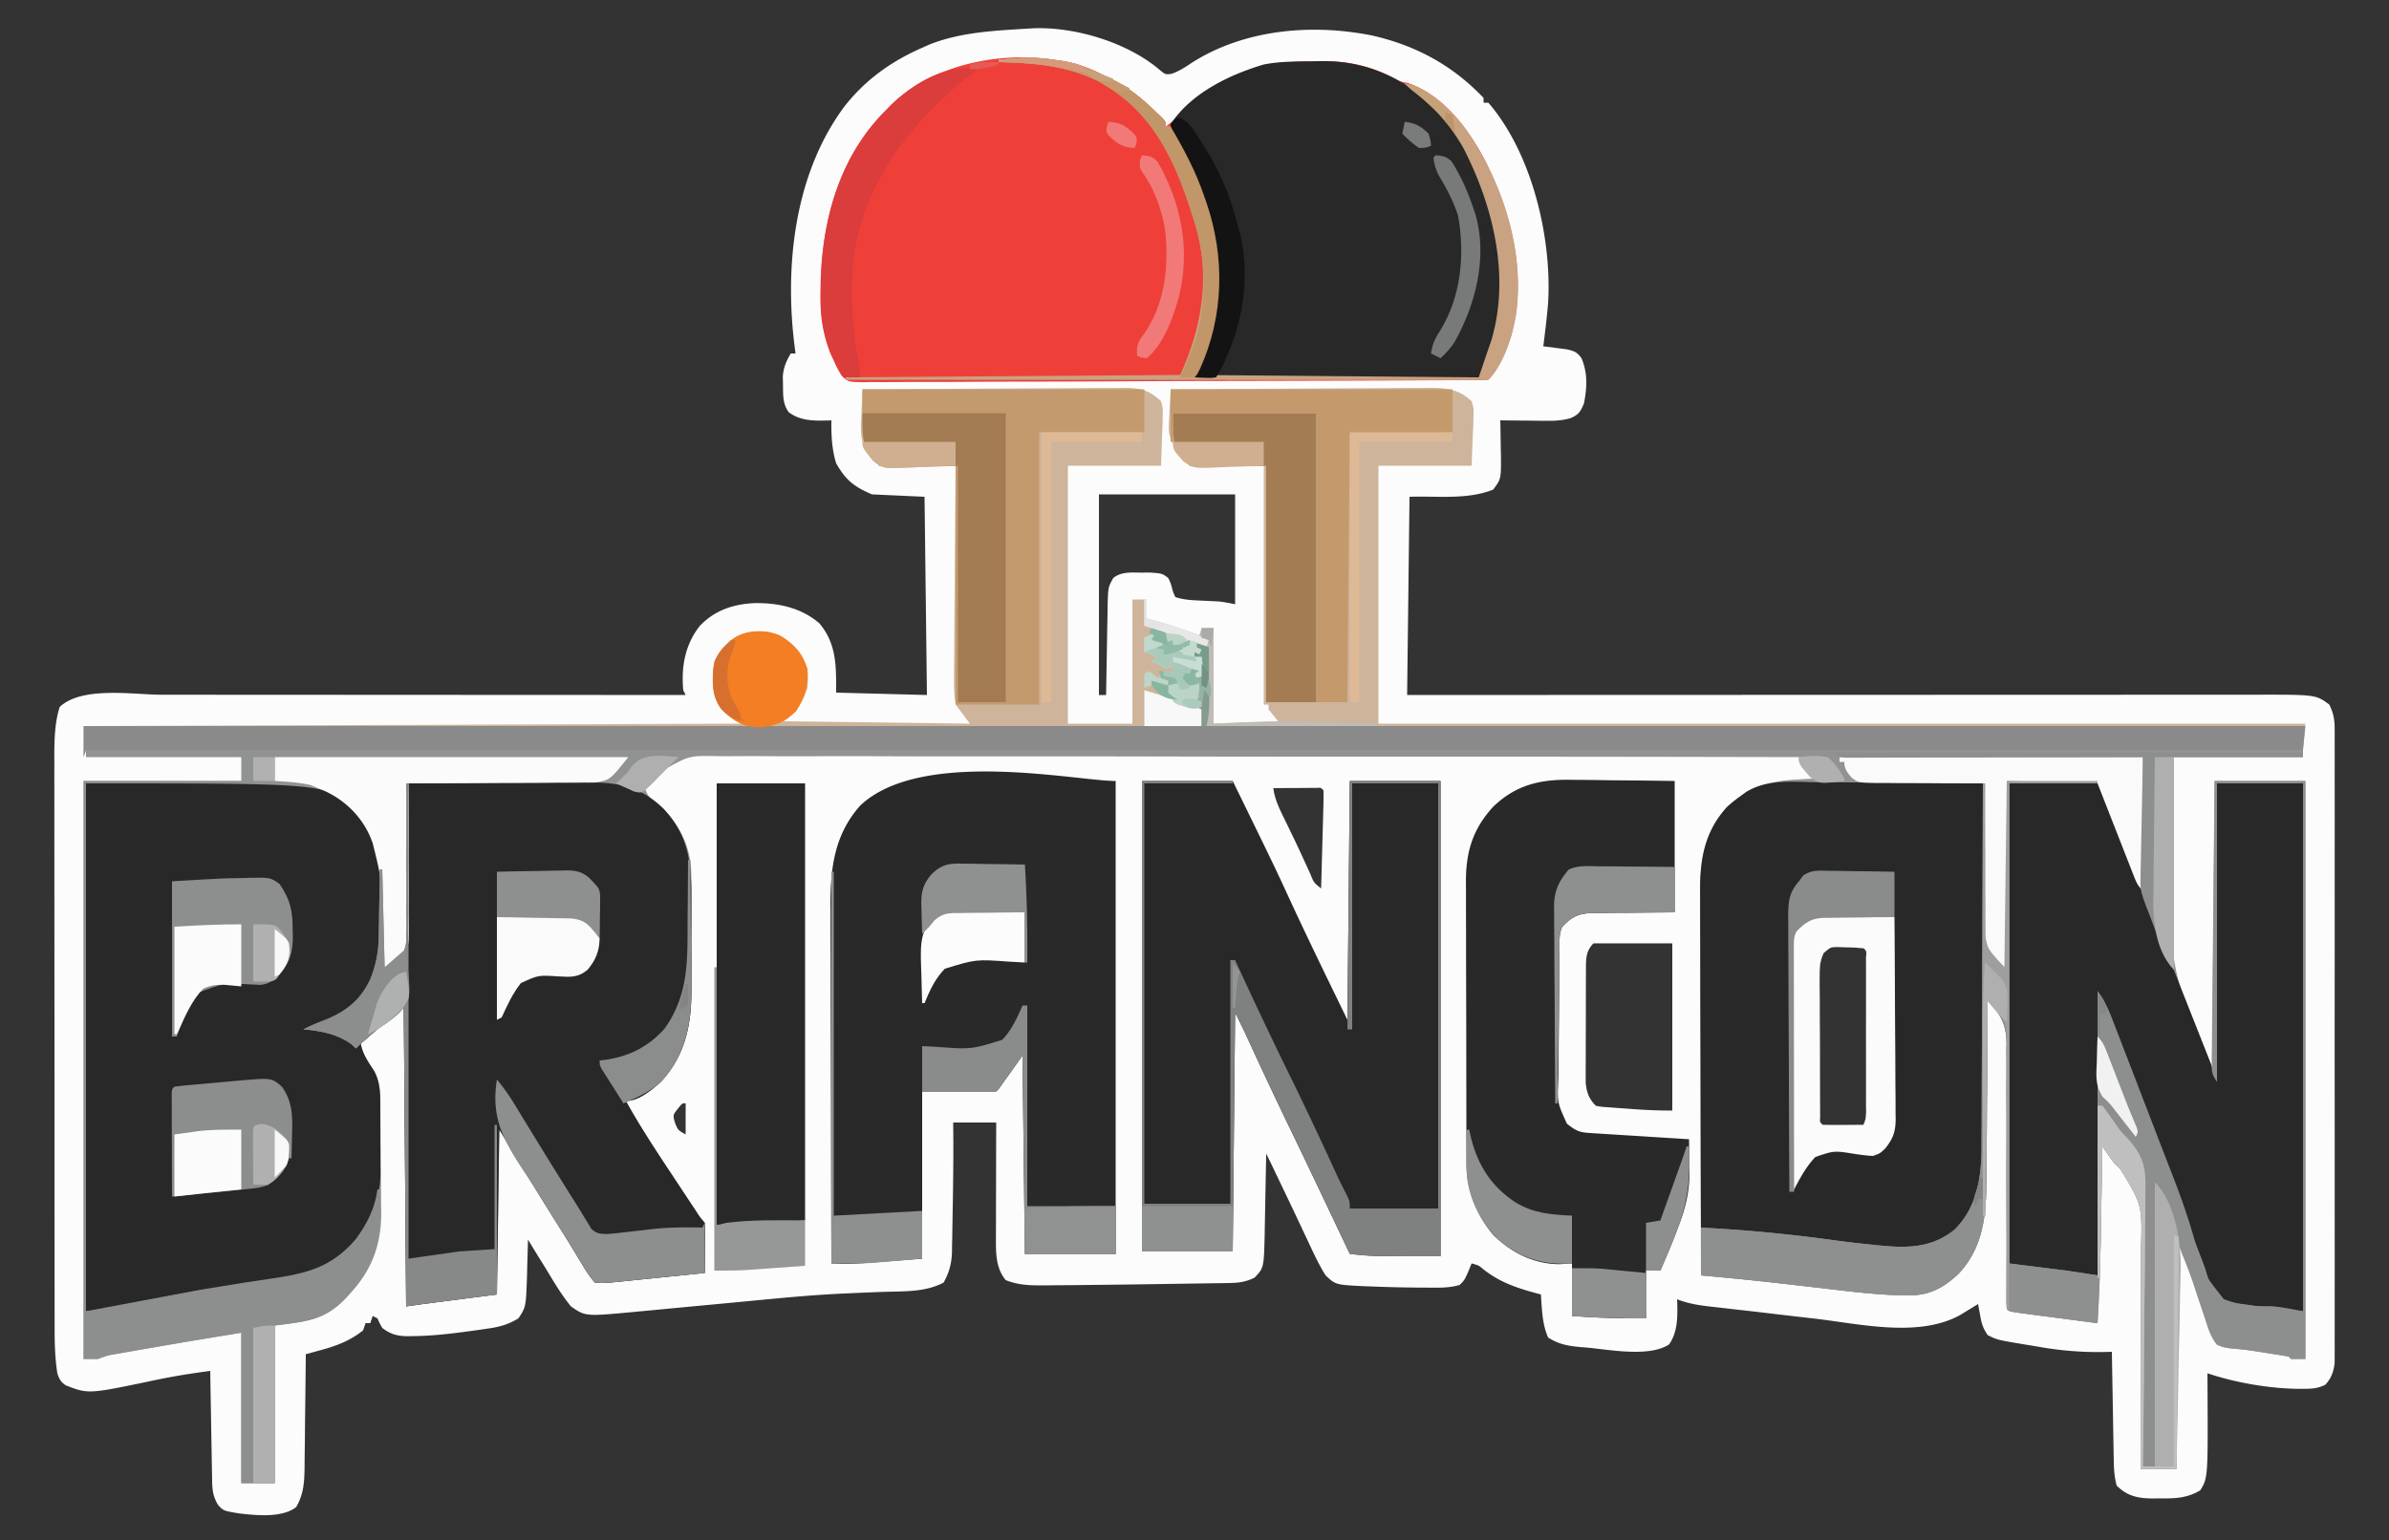 <svg xmlns="http://www.w3.org/2000/svg" width="1000" height="645"><rect width="100%" height="100%" fill="#333333" stroke="none"/><path fill="#FCFCFC" d="M432.52 11.84c17.808-.68 40.026 6.104 53.496 17.93 1.933 1.453 1.933 1.453 4.37 1.148 3.186-1.12 5.626-2.718 8.426-4.605 22.055-14.084 50.362-16.521 75.665-11.418C592.775 19.086 608.058 27.38 621 41v2h2c18.335 21.237 26.668 56.627 25 84-.512 6.018-1.232 12.01-2 18l2.738.332 3.574.48 3.551.458c3.18.74 4.268 1.137 6.137 3.73 2.633 6.188 2.328 12.46 1 19-1.468 3.423-2.25 4.689-5.722 6.129-3.348.89-6.096 1.1-9.551 1.066l-3.497-.02-3.605-.05-3.676-.027q-4.475-.036-8.949-.098l.048 2.016c.062 3.036.101 6.072.14 9.109l.076 3.172c.097 10.256.097 10.256-3.264 14.703-10.872 4.349-23.297 2.61-35 3l-1 83 33.59-.016a470069 470069 0 0 1 126.303-.04q26.643-.007 53.286-.021 27.343-.014 54.688-.017 16.868-.002 33.737-.014 11.573-.007 23.144-.006 6.674.002 13.347-.005 6.12-.007 12.237-.002 2.205.001 4.41-.004c25.59-.052 25.59-.052 31.258 4.125 1.66 3.38 2.25 6.119 2.252 9.865l.015 2.902-.013 3.165.01 3.38c.007 3.746.001 7.491-.005 11.237q.003 4.023.01 8.047c.01 6.533.007 13.067.002 19.6q-.007 7.965-.003 15.93v2.289l.003 4.605q.006 21.591-.012 43.182-.012 18.53.002 37.057a36638 36638 0 0 1 .007 47.616l-.001 2.28q-.003 7.955.006 15.91.008 9.695-.007 19.39-.008 4.946 0 9.893c.005 3.573-.002 7.147-.012 10.72l.013 3.165-.015 2.902-.001 2.5c-.385 3.63-1.413 6.459-3.9 9.146-3.294 1.708-6.347 1.749-9.976 1.719l-2.31-.004c-12.224-.307-25.458-2.627-37.065-6.496l.016 2.316c.246 41.372.246 41.372-3.016 46.684-5.57 3.327-10.686 3.46-17.062 3.375l-2.643.035c-6.175-.028-10.753-.868-15.295-5.41-.914-3.43-1.144-6.712-1.205-10.25l-.06-3.092-.051-3.303-.063-3.408q-.098-5.38-.183-10.76l-.131-7.302q-.161-8.942-.307-17.885l-2.93.083c-9.29.182-18.099-.52-27.247-2.11a548 548 0 0 0-6.145-1.02c-11.668-1.94-11.668-1.94-15.678-3.953-2.003-3.004-2.493-4.71-3.125-8.187l-.508-2.731L828 546l-2.012 1.242-2.676 1.633-2.636 1.617c-17.203 9.694-41.84 3.898-60.364 1.696q-3.447-.398-6.896-.792c-5.671-.65-11.34-1.32-17.008-1.995-3.49-.41-6.981-.806-10.473-1.2l-6.767-.775-3.141-.346c-4.914-.57-9.39-1.245-14.027-3.08l.07 1.688c.142 5.97.147 12.188-3.445 17.25-8.41 5.498-25.374 2.076-34.875 1.25l-2.668-.213C656.15 563.5 652.245 562.77 648 560c-2.48-5.67-2.58-11.877-3-18l-3.148-.848c-7.894-2.231-14.401-4.527-20.934-9.699-1.958-1.644-1.958-1.644-4.918-2.453l-1.375 3.375C613 536 613 536 611 538c-4.703 1.43-9.632 1.15-14.5 1.125l-2.772-.01a595 595 0 0 1-20.103-.49l-2.607-.093c-11.908-.566-11.908-.566-16.14-4.509-2.676-4.307-4.807-8.802-6.94-13.398l-2.903-6.16-1.503-3.208c-2.525-5.37-5.093-10.719-7.657-16.07l-2.758-5.769A401 401 0 0 0 530 483l-.06 3.62q-.117 6.702-.257 13.403-.057 2.89-.105 5.781c-.046 2.783-.104 5.566-.164 8.348l-.035 2.577c-.343 14.17-.343 14.17-4.317 18.271-3.71 1.799-6.65 2.144-10.726 2.205l-3.537.06-3.854.051-4.016.063q-4.239.066-8.479.124-5.292.073-10.584.158c-8.269.13-16.537.233-24.806.317q-3.115.034-6.231.072c-3.987.048-7.974.076-11.962.102l-3.626.046c-5.78.022-10.84-.026-16.241-2.198-4.02-4.824-4.127-10.67-4.114-16.73v-3.335l.016-3.552.005-3.674c.005-3.861.018-7.723.03-11.584q.009-3.934.014-7.867.017-9.63.049-19.258h-18c.03 4.27.03 4.27.063 8.625.01 10.25-.118 20.5-.326 30.747a868 868 0 0 0-.083 5.111 773 773 0 0 1-.142 7.294l-.02 2.198c-.146 5.093-1.09 8.608-3.492 13.025-7.684 4.112-16.716 3.624-25.25 3.909-4.632.157-9.261.365-13.89.571l-2.828.125c-13.14.6-26.214 1.873-39.304 3.133-9.201.883-18.405 1.743-27.609 2.603-3.62.34-7.238.687-10.856 1.033l-6.767.638-3.111.302c-20.333 1.894-20.333 1.894-26.385-2.314-3.333-4.096-6.085-8.43-8.785-12.96a328 328 0 0 0-3.625-5.919A735 735 0 0 1 221 519l-.044 2.06c-.075 3.127-.172 6.252-.268 9.378l-.069 3.24c-.457 13.597-.457 13.597-3.619 18.322-3.946 2.411-7.53 3.496-12.078 4.168l-3.494.52-3.678.5-3.774.521c-7.136.933-14.213 1.677-21.413 1.729l-2.144.03c-4.27-.074-7.02-.871-10.419-3.468-1.187-2.125-1.187-2.125-2-4l-2-1-1 3h-2l-1 3c-5.166 4.22-10.987 6.454-17.363 8.191l-3.779 1.042L128 567l-.018 2.117q-.087 9.907-.218 19.816c-.044 3.395-.084 6.79-.11 10.186-.032 3.91-.086 7.82-.142 11.729l-.02 3.668c-.108 6.223-.378 11.028-3.492 16.484-5.885 4.624-16.67 3.485-23.758 2.691-6.708-1.105-6.708-1.105-8.965-3.582-2.075-3.427-2.415-6.21-2.482-10.131l-.06-3.094-.051-3.333-.063-3.418q-.098-5.41-.183-10.82l-.131-7.33Q88.145 582.99 88 574c-7.925 1.047-15.744 2.298-23.564 3.955-27.388 5.76-27.388 5.76-36.838 2.12-2.21-1.486-2.731-2.54-3.598-5.075-.977-6.268-1.144-12.378-1.134-18.714l-.007-3.2q-.007-5.29-.004-10.58l-.01-7.6q-.011-9.24-.012-18.48 0-7.517-.006-15.033-.014-21.336-.012-42.673v-4.645q-.002-18.635-.023-37.27-.023-19.161-.02-38.322.001-10.746-.014-21.493-.014-10.11-.003-20.221.003-3.703-.007-7.406c-.008-3.38-.003-6.76.005-10.141l-.016-2.931c.034-6.733.171-13.85 2.263-20.291 9.338-8.798 30.848-5.133 42.669-5.114h7.187q8.71 0 17.417.01 10.143.011 20.285.01 18.084.004 36.168.019 17.556.014 35.112.02h2.19l10.878.005q45.047.016 90.094.05l-1-2c-.91-9.823.764-19.214 7-27 6.205-6.5 14.01-9.092 22.927-9.474 9.885-.123 19.391 1.89 27.073 8.474 7.247 8.704 7 17.88 7 29l38 1-1-83-22-1c-7.622-3.266-10.936-5.948-15-13-1.819-5.966-2.073-11.798-2-18l-1.723.07c-5.735.134-11.394.14-16.152-3.507-2.544-3.533-2.321-7.18-2.375-11.375l-.078-3.645c.355-3.833 1.406-6.24 3.328-9.543h2l-.437-3.375c-4.191-33.77.038-72.047 20.976-100.148C362.291 33.369 373.06 25.67 386 20l2.531-1.148c13.755-5.647 29.34-6.081 43.989-7.012M460 207v84h3l.06-3.96c.076-4.855.165-9.71.257-14.564q.058-3.15.105-6.3c.046-3.021.104-6.042.164-9.063l.035-2.838c.187-8.312.187-8.312 2.379-12.275 3.43-2.685 7.296-2.267 11.5-2.25l3.969-.016c5.05.38 5.05.38 7.531 2.266.941 1.91.941 1.91 1.563 4.063.564 2.13.564 2.13 1.437 3.937 3.774 1.258 7.436 1.32 11.375 1.5q2.262.104 4.523.219l2.021.092c2.384.217 4.734.72 7.081 1.189v-46zm73 123c.637 5.052 2.855 9.232 5.063 13.75l2.445 5.07 1.255 2.595a518 518 0 0 1 3.542 7.577l1.09 2.364q1.027 2.235 2.04 4.475c1.527 3.75 1.527 3.75 4.565 6.169q.25-8.73.482-17.462.08-2.973.166-5.945.122-4.263.23-8.527l.083-2.702c.052-2.12.05-4.243.039-6.364-.995-1.216-.995-1.216-2.95-1.114l-2.523.016-2.724.01-2.865.026-2.877.013q-3.53.018-7.061.049m134 65c-3.351 3.351-3.127 6.844-3.145 11.424l-.02 3.287-.003 3.535-.01 3.646q-.007 3.818-.007 7.634c-.002 3.893-.02 7.786-.04 11.68q-.005 3.707-.005 7.415l-.022 3.53.01 3.296-.005 2.89c.374 4.035 1.375 6.79 4.247 9.663 2.5.465 2.5.465 5.418.633l3.303.254 3.466.238 3.409.262c5.507.408 10.868.613 16.404.613v-70zm96.301 4.108c-1.554 3.455-1.669 5.902-1.657 9.686l-.007 2.007c-.003 2.176.016 4.351.035 6.527l.006 4.545q.007 4.752.04 9.502c.03 4.068.04 8.136.044 12.204q.008 4.686.026 9.372l.015 4.503q.01 3.135.036 6.27l.02 3.608c-.161 2.588-.161 2.588 1.141 3.668 2.863.073 5.7.092 8.563.063l2.443-.014q2.997-.02 5.994-.049c1.458-2.915 1.127-5.473 1.13-8.729l.005-2.094q.004-3.435-.002-6.868 0-2.38.003-4.76.001-4.99-.006-9.98-.006-6.41.004-12.819.005-4.914 0-9.828 0-2.364.002-4.728.003-3.298-.007-6.595l-.002-3.797c.193-2.707.193-2.707-1.127-3.802a116 116 0 0 0-7.375-.375l-2.078-.113c-4.225-.096-4.225-.096-7.246 2.596m-479.489 65.017c-2.198 2.774-2.198 2.774-1.25 6.063 1.273 3.055 1.273 3.055 4.438 4.812v-13c-1.389-.116-1.389-.116-3.187 2.125"/><path fill="#919292" d="M36 314h928v3h-54c-.26 15.424-.26 15.424-.377 30.848-.017 6.327-.048 12.652-.182 18.979a624 624 0 0 0-.116 15.367 200 200 0 0 1-.096 5.75C908.56 410.46 917.159 424.602 926 447l1-120h38v242h-6l-1-1a337 337 0 0 0-8.875-1.437l-2.616-.422c-3.689-.593-7.31-1.127-11.04-1.395-2.815-.243-4.92-.526-7.469-1.746-2.665-3.312-3.738-6.98-5-11q-.738-2.19-1.484-4.379a761 761 0 0 1-3.094-9.348c-1.381-4.216-2.95-8.332-4.66-12.425-.656-1.59-1.218-3.217-1.762-4.848l-1 94h-15l.03-4.278q.126-20.016.097-40.03c-.009-6.86 0-13.719.055-20.578.052-6.627.051-13.253.019-19.88q-.006-3.78.041-7.562c.412-18.244.412-18.244-8.725-33.242L885 487a94 94 0 0 1-3.125-4.312L880 480l-.031 1.96q-.165 10.247-.341 20.495-.065 3.807-.125 7.613c-.235 14.664-.578 29.294-1.503 43.932a7929 7929 0 0 1-23-3l-2.447-.322q-2.965-.396-5.928-.803l-3.273-.445C841 549 841 549 840 548a73 73 0 0 1-.111-4.615v-3.025l.017-3.346.008-7.192.009-3.876a3053 3053 0 0 0-.01-14.021l-.01-4.136c-.021-9.298-.035-18.597-.003-27.895q.034-9.402-.013-18.804-.025-4.973.008-9.945c.024-3.709.005-7.415-.024-11.124l.052-3.297c-.127-7.86-2.473-12.109-7.923-17.724l-.018 3.336q-.086 15.622-.218 31.246c-.044 5.353-.084 10.707-.11 16.06q-.041 7.762-.117 15.523-.025 2.949-.035 5.899c-.054 15.542-.419 30.224-11.647 42.229-6.585 6.16-12.483 9.261-21.585 9.074l-2.314-.025c-11.808-.273-23.55-1.849-35.269-3.217q-5.378-.615-10.758-1.222-3.314-.375-6.626-.762c-10.42-1.2-20.86-2.168-31.303-3.141q-.106-33.771-.155-67.542-.022-15.682-.071-31.363-.046-13.671-.056-27.342c-.004-4.824-.013-9.648-.035-14.472q-.03-6.817-.022-13.636-.001-2.494-.019-4.99c-.091-13.878 1.478-25.945 11.174-36.663 8.325-7.77 17.266-10.953 28.434-11.555l2.258-.13q2.745-.158 5.492-.307l-1.312-1.46-1.688-1.915-1.687-1.898C753 319 753 319 753 317c-44.544-.093-89.087-.172-133.63-.18h-2q-21.5-.003-43 0l-23.209.003c-22.664.002-45.327-.032-67.99-.085q-35.932-.083-71.865-.042c-14.348.016-28.695-.001-43.043-.06q-14.757-.054-29.515.002c-5.676.019-11.352.02-17.028-.027-5.202-.042-10.4-.033-15.601.015q-2.817.014-5.634-.032c-11.883-.228-11.883-.228-21.977 5.387-2.3 2.236-4.399 4.602-6.508 7.019l-2 1c1.123 3.37 1.913 3.932 4.625 6.063 8.57 7.324 13.731 16.072 14.658 27.39.112 4.02.135 8.027.115 12.047q.003 2.23.01 4.459.005 4.65-.017 9.299c-.017 3.947-.007 7.893.01 11.84.012 3.065.008 6.13 0 9.194q-.004 2.182.008 4.363c.054 14.304-2.611 27.406-12.721 38.22C272.932 456.355 267.32 461 262 461c6.673 12.074 14.405 23.496 22 35l1.645 2.493q2.11 3.193 4.23 6.382l1.243 1.872c1.772 2.76 1.772 2.76 3.882 5.253.087 1.562.107 3.127.098 4.691l-.01 2.862-.026 3.01-.013 3.021q-.018 3.708-.049 7.416-8.38.86-16.76 1.709-2.85.29-5.698.582-4.102.42-8.206.834l-2.558.265c-9.281.929-9.281.929-12.778.61-2.004-2.338-3.412-4.368-4.937-7l-1.398-2.283a615 615 0 0 1-3.033-5.013 494 494 0 0 0-5.187-8.368C225.813 500.646 217.417 486.827 209 473l-1 69-31 4-7 1-1-126-10 9a1939 1939 0 0 1-8 7c.823 4.452 3.21 7.709 5.625 11.465 2.392 4.41 2.508 8.73 2.568 13.68l.049 3.693c.044 5.58.086 11.161.108 16.742q.02 4.4.082 8.797c.05 3.566.074 7.13.081 10.697.01 1.992.044 3.984.08 5.976-.03 12.981-3.852 23.342-12.593 32.95l-1.687 1.93c-9.008 9.716-16.345 10.324-30.313 12.07v66h-14v-63c-24.583 4.038-24.583 4.038-49.125 8.313l-2.702.48c-4.208.71-4.208.71-8.173 2.207h-6V327h66v-10H36zm727.301 85.108c-1.554 3.455-1.669 5.902-1.657 9.686l-.007 2.007c-.003 2.176.016 4.351.035 6.527l.006 4.545q.007 4.752.04 9.502c.03 4.068.04 8.136.044 12.204q.008 4.686.026 9.372l.015 4.503q.01 3.135.036 6.27l.02 3.608c-.161 2.588-.161 2.588 1.141 3.668 2.863.073 5.7.092 8.563.063l2.443-.014q2.997-.02 5.994-.049c1.458-2.915 1.127-5.473 1.13-8.729l.005-2.094q.004-3.435-.002-6.868 0-2.38.003-4.76.001-4.99-.006-9.98-.006-6.41.004-12.819.005-4.914 0-9.828 0-2.364.002-4.728.003-3.298-.007-6.595l-.002-3.797c.193-2.707.193-2.707-1.127-3.802a116 116 0 0 0-7.375-.375l-2.078-.113c-4.225-.096-4.225-.096-7.246 2.596"/><path fill="#272827" d="M36 328c100.884 0 100.884 0 111.773 10.578 5.993 6.519 9.166 12.839 11.227 21.422l.521 1.878c.49 2.17.636 4.118.684 6.34l.06 2.486.051 2.655.063 2.74q.097 4.326.184 8.651l.13 5.871q.16 7.19.307 14.379c3.338-1.886 5.74-3.886 8-7 1.199-5.315 1.073-10.582 1-15.996q.012-2.34.033-4.678c.028-4.086.01-8.17-.02-12.256-.022-4.176.002-8.353.022-12.529.033-8.18.015-16.36-.035-24.541q17.342-.141 34.686-.207c5.369-.021 10.738-.05 16.107-.095q7.782-.063 15.562-.078 2.96-.01 5.92-.043c14.496-.153 24.555.521 35.463 11.001 10.278 11.005 11.731 22.32 11.66 36.922q.003 2.23.01 4.459.005 4.65-.017 9.299c-.017 3.947-.007 7.893.01 11.84.012 3.065.008 6.13 0 9.194q-.004 2.182.008 4.363c.054 14.304-2.611 27.406-12.721 38.22C272.932 456.355 267.32 461 262 461c6.673 12.074 14.405 23.496 22 35l1.645 2.493q2.11 3.193 4.23 6.382l1.243 1.872c1.772 2.76 1.772 2.76 3.882 5.253.087 1.562.107 3.127.098 4.691l-.01 2.862-.026 3.01-.013 3.021q-.018 3.708-.049 7.416-8.38.86-16.76 1.709-2.85.29-5.698.582-4.102.42-8.206.834l-2.558.265c-9.281.929-9.281.929-12.778.61-2.004-2.338-3.412-4.368-4.937-7l-1.398-2.283a615 615 0 0 1-3.033-5.013 494 494 0 0 0-5.187-8.368C225.813 500.646 217.417 486.827 209 473l-1 69-31 4-7 1-1-126-10 9a1939 1939 0 0 1-8 7c.823 4.452 3.21 7.709 5.625 11.465 2.896 5.34 2.535 11.006 2.543 16.93l.01 2.746q.007 2.87.007 5.741c.002 2.91.02 5.82.04 8.73q.005 2.797.005 5.595l.022 2.611c-.05 13.603-5.676 23.703-14.518 33.795-10.459 9.13-21.396 10.302-34.734 12.262-4.301.664-8.6 1.344-12.898 2.023l-3.295.515c-12.105 1.91-24.125 4.239-36.143 6.626q-2.586.513-5.172 1.02-2.318.455-4.634.926C43.728 548.794 40.285 549 36 549z"/><path fill="#EE4038" d="m441 25 2.898.36c7.004 1.104 12.809 3.426 19.102 6.64l2.785 1.344C472.85 36.92 478.363 41.473 484 47l2.285 2.148C488 51 488 51 488 53c2.609-2.013 5.043-4.043 7.375-6.375 14.686-14.686 31.546-20.797 52.18-20.92 1.978-.017 3.955-.061 5.931-.105 11.24-.074 20.89 2.168 30.768 7.548 1.939 1.029 1.939 1.029 5.058 1.602 15.04 5.098 25.693 19.588 32.686 33.19 11.112 22.865 17.425 48.31 10.354 73.341-2.121 5.836-4.907 13.274-9.352 17.719a64 64 0 0 1-4.31.145l-2.836.021-3.153.008-3.32.02q-5.554.028-11.109.046l-5.908.03a14191 14191 0 0 1-30.371.116 34620 34620 0 0 1-56.155.134c-13.004.025-26.008.082-39.012.151q-20.013.105-40.026.122c-7.495.008-14.99.028-22.484.083-6.383.047-12.765.067-19.148.052q-4.886-.014-9.771.04a607 607 0 0 1-10.59 0l-3.126.07c-6.767-.119-6.767-.119-9.4-2.767-1.31-2.047-2.332-4.036-3.281-6.271l-1.562-3.332c-3.203-8.587-4.2-16.097-4-25.23l.05-3.95C344.123 91.745 351.556 65.209 371 46l2.043-2.11C390.305 27.18 417.729 21.546 441 25"/><path fill="#CDB49A" d="M361 163q22.896-.177 45.793-.26c7.088-.025 14.176-.06 21.264-.117 6.84-.055 13.68-.084 20.521-.097q3.915-.015 7.829-.055c3.656-.036 7.31-.04 10.966-.039l3.268-.054c6.758.046 10.376.936 15.359 5.622.795 3.046.795 3.046.684 6.395l-.053 3.284-.193 4.133L486 195h-39v108h27v-52h6v8l2.02.516c6.817 1.792 13.395 3.975 19.98 6.484l1-3h5v40l27-1-4-5v-2h-2V195h-31c-9.203-11.503-9.203-11.503-8.5-21.625l.11-3.043c.093-2.448.223-4.888.39-7.332q22.87-.177 45.741-.26c7.08-.025 14.16-.06 21.24-.117 6.834-.055 13.668-.084 20.503-.097q3.908-.015 7.817-.055c3.653-.036 7.305-.04 10.959-.039l3.256-.054c6.526.045 11.63.954 16.484 5.622.908 3.046.908 3.046.781 6.395l-.06 3.284-.221 4.133L616 195h-39v108h388l-1 11H36l-1 3v-13l275-1-8-6c-3.977-4.894-3.709-10.261-3.477-16.32.688-5.31 2.478-8.215 6.477-11.68l1.535-1.363c4.387-3.137 9.19-3.337 14.457-3.153 5.604.961 9.733 3.88 13.414 8.145 3.414 4.864 4.195 9.542 3.594 15.371-2.037 6.01-4.684 10.456-10 14l78 1-6-8c-.547-3.607-.766-6.504-.681-10.088l-.003-2.96c.004-3.203.05-6.405.098-9.608q.017-3.345.026-6.692c.023-5.853.082-11.705.148-17.558.062-5.979.089-11.958.119-17.938.064-11.719.167-23.437.293-35.156l-2.826.143c-3.488.154-6.972.266-10.461.351q-2.258.068-4.513.185c-2.173.11-4.341.16-6.516.2l-3.952.143c-4.804-1.316-6.597-3.27-9.413-7.29-2.346-4.858-2.06-9.509-1.757-14.794l.096-3.202q.123-3.87.342-7.736"/><path fill="#272827" d="M759.883 327.512q3.039.014 6.078.021c5.303.02 10.606.068 15.91.124 5.423.051 10.846.074 16.27.099 10.62.053 21.24.139 31.859.244q.106 32.01.155 64.022.022 14.865.071 29.728.046 12.96.056 25.919c.004 4.572.013 9.144.035 13.716q.03 6.464.022 12.928.001 2.364.019 4.728c.093 13.459-1.522 25.576-11.092 35.814-8.045 7.208-15.818 8.554-26.266 8.145-4.678-.425-9.338-.97-14-1.538-3.874-.473-7.752-.926-11.629-1.38l-2.38-.28c-8.886-1.037-17.787-1.913-26.693-2.762a632 632 0 0 1-18.729-2.084l-2.218-.28q-2.676-.337-5.351-.676-.106-29.86-.155-59.72-.022-13.864-.071-27.73-.046-12.09-.056-24.178c-.004-4.265-.013-8.53-.035-12.795q-.03-6.03-.022-12.06-.001-2.205-.019-4.41c-.1-13.405 1.915-24.88 11.174-35.115 1.97-1.839 4.01-3.4 6.184-4.992l1.868-1.388c8.861-5.425 19.009-4.236 29.015-4.1m3.418 71.596c-1.554 3.455-1.669 5.902-1.657 9.686l-.007 2.007c-.003 2.176.016 4.351.035 6.527l.006 4.545q.007 4.752.04 9.502c.03 4.068.04 8.136.044 12.204q.008 4.686.026 9.372l.015 4.503q.01 3.135.036 6.27l.02 3.608c-.161 2.588-.161 2.588 1.141 3.668 2.863.073 5.7.092 8.563.063l2.443-.014q2.997-.02 5.994-.049c1.458-2.915 1.127-5.473 1.13-8.729l.005-2.094q.004-3.435-.002-6.868 0-2.38.003-4.76.001-4.99-.006-9.98-.006-6.41.004-12.819.005-4.914 0-9.828 0-2.364.002-4.728.003-3.298-.007-6.595l-.002-3.797c.193-2.707.193-2.707-1.127-3.802a116 116 0 0 0-7.375-.375l-2.078-.113c-4.225-.096-4.225-.096-7.246 2.596"/><path fill="#282928" d="M467 327v198h-38l-1-83-10 14-1 1h-31v70c-29.018 2.321-29.018 2.321-38 2a35408 35408 0 0 1-.155-63.423c-.016-9.818-.037-19.635-.071-29.452q-.046-12.843-.056-25.686a3407 3407 0 0 0-.035-13.587q-.03-6.41-.022-12.819-.001-2.337-.019-4.675c-.112-15.82 1.587-29.91 12.483-42.108C385.705 313.1 450.531 327 467 327"/><path fill="#272827" d="M841 328h38l2.98 7.543 4.207 10.644 1.127 2.85q7.078 17.91 14.174 35.81l1.392 3.51q3.36 8.477 6.722 16.952Q913.307 414.653 917 424l1.292 3.267q1.89 4.779 3.77 9.561l1.16 2.928 1.063 2.71.934 2.37C926 447 926 447 927 451l1-123h36v221c-8.055-.732-15.913-1.512-23.875-2.812l-3.336-.405c-7.734-1.328-7.734-1.328-10.424-5.038-1.362-3.2-2.366-6.414-3.365-9.745-.73-2.02-1.498-4.023-2.268-6.028a612 612 0 0 1-2.54-6.76c-6.527-17.605-13.214-35.145-20.005-52.65l-1.168-3.016C891.119 447.32 885.065 432.162 879 417l-1 117c-8.139-.626-16.079-1.308-24.125-2.5l-2.781-.395c-3.503-.508-6.728-.983-10.094-2.105zM478 327h38c17.545 35.893 17.545 35.893 24.563 51.125 7.604 16.39 15.543 32.623 23.437 48.875l1-100h38v199c-29.018 0-29.018 0-38-1l-1.538-3.243q-3.573-7.536-7.15-15.07L555 503.922a4915 4915 0 0 0-15.875-33.171c-5.078-10.498-10.018-21.055-14.902-31.644l-1.543-3.344-1.352-2.939c-1.394-2.964-2.863-5.893-4.328-8.823l-1 100h-38zM547.556 25.705c1.977-.017 3.954-.061 5.93-.105 19.616-.128 35.447 7.934 49.475 21.263 18.978 20.052 25.632 51.416 25.32 78.055-.375 12.176-4.58 21.799-9.281 33.082H500l6-15c7.053-28.916 2.052-56.097-12.321-81.925-3.428-6.212-3.428-6.212-3.679-9.075 8.582-13.021 24.557-20.705 39-25 6.184-1.212 12.271-1.258 18.556-1.295"/><path fill="#282928" d="m657.64 326.512 3.783.021c3.943.028 7.884.09 11.827.154q4.037.04 8.074.069c6.56.05 13.116.148 19.676.244v55c-20.125.188-20.125.188-26.446.208q-2.5.04-5 .085l-2.589-.012c-6.036.143-8.771 1.329-12.965 5.719-1.463 2.926-1.182 5.883-1.209 9.093l-.03 2.213c-.03 2.422-.05 4.845-.07 7.268l-.02 2.509q-.048 6.578-.076 13.154-.028 5.438-.103 10.874c-.06 4.38-.09 8.757-.1 13.137a399 399 0 0 1-.057 4.998c-.543 10.268-.543 10.268 3.579 19.269 3.57 2.875 5.108 3.596 9.536 3.874l2.79.182 3.018.183 3.085.197q4.89.31 9.782.611l6.621.42q8.127.516 16.254 1.018c.066 3.484.106 6.968.14 10.453l.058 2.958c.067 8.991-1.893 16.308-5.198 24.589l-1.117 2.957c-.917 2.37-1.88 4.708-2.883 7.043l-.914 2.16A669 669 0 0 1 695 532h-6v20c-10.419.092-20.613-.201-31-1v-22l-5.25.313c-10.73-.026-20.175-4.829-27.75-12.313-7.01-8.422-11.107-18.661-11.14-29.621l-.018-3.394-.003-3.695-.015-3.914q-.019-5.306-.024-10.612-.005-3.321-.012-6.641-.02-10.406-.027-20.811-.007-11.982-.05-23.963-.034-9.28-.034-18.561 0-5.534-.025-11.067c-.02-4.122-.015-8.243-.008-12.364l-.028-3.665c.06-12.352 2.991-21.665 11.353-30.856 9.48-9.172 19.791-11.605 32.672-11.324"/><path fill="#8A8A8A" d="M35 304h930l-1 10H36l-1 3z"/><path fill="#8D8E8E" d="M840 327h38v1h-37v201l24 3 13 2V415c2.861 3.815 4.487 7.323 6.16 11.707l.915 2.352q1.501 3.874 2.987 7.753l2.125 5.491q2.834 7.335 5.653 14.68 2.303 5.988 4.612 11.974 1.724 4.48 3.443 8.96a1811 1811 0 0 0 4.617 11.894c3.575 9.176 6.918 18.3 9.636 27.767 3.63 14.867 3.63 14.867 12.665 26.332 6.154 2.48 12.25 3.132 18.85 2.96 4.828.188 9.583 1.266 14.337 2.13V328h-36v125c-2.198-3.297-2.241-4.21-2.203-8.03l.018-3.149.05-3.453.028-3.636q.043-4.937.106-9.873c.04-3.44.07-6.88.1-10.318q.092-9.77.202-19.54c.083-7.414.155-14.828.225-22.243.145-15.253.306-30.505.474-45.758h38v242h-6l-1-1a337 337 0 0 0-8.875-1.437l-2.616-.422c-3.689-.593-7.31-1.127-11.04-1.395-2.815-.243-4.92-.526-7.469-1.746-2.665-3.312-3.738-6.98-5-11q-.738-2.19-1.484-4.379a761 761 0 0 1-3.094-9.348c-1.381-4.216-2.95-8.332-4.66-12.425-.656-1.59-1.218-3.217-1.762-4.848l-1 94h-15l.03-4.278q.126-20.016.097-40.03c-.009-6.86 0-13.719.055-20.578.052-6.627.051-13.253.019-19.88q-.006-3.78.041-7.562c.412-18.244.412-18.244-8.725-33.242L885 487a94 94 0 0 1-3.125-4.312L880 480l-.031 1.96q-.165 10.247-.341 20.495-.065 3.807-.125 7.613c-.235 14.664-.578 29.294-1.503 43.932a7929 7929 0 0 1-23-3l-2.447-.322q-2.965-.396-5.928-.803l-3.273-.445C841 549 841 549 840 548a73 73 0 0 1-.111-4.615v-3.025l.017-3.346.008-7.192.009-3.876a3053 3053 0 0 0-.01-14.021l-.01-4.136c-.021-9.298-.035-18.597-.003-27.895q.034-9.402-.013-18.804-.025-4.973.008-9.945c.024-3.709.005-7.415-.024-11.124l.052-3.297c-.127-7.86-2.473-12.109-7.923-17.724l-.018 3.336q-.086 15.622-.218 31.246c-.044 5.353-.084 10.707-.11 16.06q-.041 7.762-.117 15.523-.025 2.949-.035 5.899c-.054 15.542-.419 30.224-11.647 42.229-6.585 6.16-12.483 9.261-21.585 9.074l-2.314-.025c-11.808-.273-23.55-1.849-35.269-3.217q-5.361-.611-10.724-1.22-3.484-.393-6.968-.792c-10.32-1.172-20.651-2.164-30.995-3.113v-20c19.196.98 38.392 2.847 57.426 5.527 4.621.612 9.25 1.117 13.886 1.598l2.464.266c12.05 1.215 22.515 1.417 32.372-6.536 9.843-9.863 11.297-22.55 11.287-35.814l-.003-2.323.031-4.88c.028-4.39.037-8.78.043-13.17.01-4.598.036-9.196.06-13.793.044-8.695.072-17.389.095-26.083.028-9.904.071-19.807.117-29.71q.136-30.54.222-61.082h1l-.01 2.521q-.033 11.805.038 23.611c.024 4.046.035 8.09.017 12.136-.018 3.91-.001 7.82.039 11.73q.014 2.228-.01 4.457c-.019 2.095.006 4.186.04 6.281l.006 3.6c.938 5.016.938 5.016 7.88 12.664z"/><path fill="#272827" d="M300 328h37v183l-37 2z"/><path fill="#C39A6D" d="M361 163h118v18h-44v114h-35V195h-32c-7-9-7-9-7-32"/><path fill="#8E8F8F" d="M840 327h38v1h-37v201l24 3c4.337.644 8.672 1.297 13 2v20q-11.502-1.484-23-3l-2.447-.322q-2.965-.396-5.928-.803l-3.273-.445C841 549 841 549 840 548a73 73 0 0 1-.111-4.615v-3.025l.017-3.346.008-7.192.009-3.876a3053 3053 0 0 0-.01-14.021l-.01-4.136c-.021-9.298-.035-18.597-.003-27.895q.034-9.402-.013-18.804-.025-4.973.008-9.945c.024-3.709.005-7.415-.024-11.124l.052-3.297c-.127-7.86-2.473-12.109-7.923-17.724l-.018 3.336q-.086 15.622-.218 31.246c-.044 5.353-.084 10.707-.11 16.06q-.041 7.762-.117 15.523-.025 2.949-.035 5.899c-.054 15.542-.419 30.224-11.647 42.229-6.585 6.16-12.483 9.261-21.585 9.074l-2.314-.025c-11.808-.273-23.55-1.849-35.269-3.217q-5.361-.611-10.724-1.22-3.484-.393-6.968-.792c-10.32-1.172-20.651-2.164-30.995-3.113v-20c19.196.98 38.392 2.847 57.426 5.527 4.621.612 9.25 1.117 13.886 1.598l2.464.266c12.05 1.215 22.515 1.417 32.372-6.536 9.843-9.863 11.297-22.55 11.287-35.814l-.003-2.323.031-4.88c.028-4.39.037-8.78.043-13.17.01-4.598.036-9.196.06-13.793.044-8.695.072-17.389.095-26.083.028-9.904.071-19.807.117-29.71q.136-30.54.222-61.082h1l-.01 2.521q-.033 11.805.038 23.611c.024 4.046.035 8.09.017 12.136-.018 3.91-.001 7.82.039 11.73q.014 2.228-.01 4.457c-.019 2.095.006 4.186.04 6.281l.006 3.6c.938 5.016.938 5.016 7.88 12.664z"/><path fill="#8D8E8E" d="M35 327h66v1H36v221l48-9c20.037-3.266 20.037-3.266 29.375-4.624 14.94-2.194 25.413-4.655 35.578-16.587 4.672-6.365 8.023-12.925 9.047-20.789h1c.786 17.046.003 29.807-12 43l-1.687 1.93c-9.008 9.716-16.345 10.324-30.313 12.07v66h-14v-63c-24.583 4.038-24.583 4.038-49.125 8.313l-2.702.48c-4.208.71-4.208.71-8.173 2.207h-6z"/><path fill="#A47C53" d="M491 173h60v121h-21v-99h-32c-7-8-7-8-7-22"/><path fill="#A37B53" d="M361 173h60v121h-20v-99h-33c-7-9-7-9-7-22"/><path fill="#C49A6D" d="M490 163h118v18l-43 1-1 112h-13V173h-60v12h-1z"/><path fill="#7F8080" d="M478 327h38v1h-37v176h36V402h2l.908 1.983c7.215 15.73 14.645 31.338 22.25 46.882a1617 1617 0 0 1 16.783 35.358l1.457 3.172 1.343 2.928a206 206 0 0 0 3.61 7.251C565 503 565 503 565 506h37V328h-36v103h-2l1-104h38v199c-29.018 0-29.018 0-38-1l-1.538-3.243q-3.573-7.536-7.15-15.07L555 503.922a4915 4915 0 0 0-15.875-33.171c-5.078-10.498-10.018-21.055-14.902-31.644l-1.543-3.344-1.352-2.939c-1.394-2.964-2.863-5.893-4.328-8.823l-1 100h-38z"/><path fill="#FBFBFB" d="m765.852 383.902 2.345.005c2.476.005 4.952.018 7.428.03q2.515.009 5.031.014 6.173.017 12.344.049.141 17.641.207 35.284.03 8.192.095 16.384.063 7.907.078 15.814.01 3.015.043 6.03c.029 2.819.033 5.635.031 8.453l.044 2.514c-.038 5.319-1.01 8.277-4.498 12.521-2.086 1.953-2.086 1.953-5 3-2.602-.127-5.128-.484-7.706-.854-8.522-1.378-8.522-1.378-16.377 1.266-3.84 4.008-6.365 8.698-8.917 13.588h-1q-.212-20.55-.31-41.1a3307 3307 0 0 0-.143-19.084c-.065-6.14-.1-12.28-.116-18.42a771 771 0 0 0-.065-7.025c-.044-3.283-.05-6.563-.047-9.846l-.066-2.927c.055-5.922 1.106-9.059 5.263-13.34 3.452-2.928 7.038-2.385 11.336-2.356m-2.55 15.206c-1.555 3.455-1.67 5.902-1.658 9.686l-.007 2.007c-.003 2.176.016 4.351.035 6.527l.006 4.545q.007 4.752.04 9.502c.03 4.068.04 8.136.044 12.204q.008 4.686.026 9.372l.015 4.503q.01 3.135.036 6.27l.02 3.608c-.161 2.588-.161 2.588 1.141 3.668 2.863.073 5.7.092 8.563.063l2.443-.014q2.997-.02 5.994-.049c1.458-2.915 1.127-5.473 1.13-8.729l.005-2.094q.004-3.435-.002-6.868 0-2.38.003-4.76.001-4.99-.006-9.98-.006-6.41.004-12.819.005-4.914 0-9.828 0-2.364.002-4.728.003-3.298-.007-6.595l-.002-3.797c.193-2.707.193-2.707-1.127-3.802a116 116 0 0 0-7.375-.375l-2.078-.113c-4.225-.096-4.225-.096-7.246 2.596M115 317h148c-7.692 9.615-7.692 9.615-13.835 10.64q-2.187.045-4.373.02l-2.427.031c-2.63.029-5.258.023-7.888.016q-2.745.02-5.49.046c-4.804.04-9.607.05-14.411.054-4.907.01-9.814.047-14.72.082-9.619.064-19.237.097-28.856.111l.023 2.604q.094 12.18.052 24.362a955 955 0 0 0 .031 12.523c.04 4.034.035 8.066 0 12.1q-.008 2.3.03 4.601c.191 12.007.191 12.007-3.178 16.584C162.188 406 162.188 406 160 406l-.044-3.68a2576 2576 0 0 0-.218-13.66q-.05-2.943-.084-5.886c-.019-15.16-.019-15.16-3.654-29.774l-.845-2.187c-3.75-9.02-11.035-16.07-19.893-19.922L133 330l-2.875-1.25c-4.974-1.194-10.029-1.437-15.125-1.75z"/><path fill="#FAFAFA" d="M770 317h127v56c-2.103-2.103-2.717-3.442-3.788-6.174l-1.03-2.609-1.096-2.819-1.135-2.883a4018 4018 0 0 1-3.576-9.14l-2.43-6.187c-1.988-5.06-3.966-10.124-5.945-15.188l-38-1v79c-9.492-9.492-9.492-9.492-9.546-16.81l-.031-2.012c-.03-2.18-.031-4.36-.032-6.541a1667.192 1667.192 0 0 1-.129-16.502c-.02-4.07-.062-8.138-.102-12.207-.075-7.976-.125-15.952-.16-23.928l-1.978.002c-6.798.003-13.594-.036-20.391-.1a901 901 0 0 0-7.61-.022c-3.647.003-7.292-.033-10.939-.075l-3.435.027c-7.674-.141-7.674-.141-10.505-2.15-1.84-2.116-3.142-3.81-3.142-6.682h-2z"/><path fill="#8D8E8E" d="m102.25 367.625 3.254-.113c7.681-.086 7.681-.086 11.543 2.636 4.533 6.619 5.475 11.332 5.453 19.227l.086 2.75c.019 6.458-1.257 10.986-5.586 15.875-2.67 2.569-4.175 3.895-7.887 4.368l-3.156-.138c-12.201-.685-12.201-.685-23.18 3.467-3.754 4.524-5.984 9.745-7.777 15.303l-1 3h-2v-65c21.267-1.251 21.267-1.251 30.25-1.375"/><path fill="#8C8D8D" d="M118 455c4.393 6.2 4.502 12.121 4.25 19.5l-.055 3.07A507 507 0 0 1 122 485h-2l-.187 1.625c-1.36 3.971-4.041 7.253-7.596 9.504-2.808 1.103-5.379 1.387-8.381 1.687-1.205.125-2.41.25-3.652.377l-3.809.37-3.738.38Q87.32 499.481 82 500q-5 .499-10 1-.037-9.585-.055-19.171-.008-3.264-.02-6.527c-.013-3.12-.018-6.24-.023-9.36l-.015-2.968v-2.73l-.007-2.415C72 456 72 456 73 455c2.36-.303 4.701-.548 7.07-.754l2.165-.197q2.278-.207 4.555-.406 3.457-.306 6.913-.625l4.43-.397 2.068-.19c13.48-1.166 13.48-1.166 17.799 2.569"/><path fill="#C9A282" d="m441 25 2.605.34c7.127 1.055 13.003 3.396 19.395 6.66l2.785 1.344C472.85 36.92 478.363 41.473 484 47l2.285 2.148C488 51 488 51 488 53h2c5.55 9.42 10.456 18.608 14 29l.895 2.523c8.609 24.853 6.35 48.57-3.895 72.477l118 1 3-9c1.563-4.5 1.563-4.5 2.254-6.469 7.922-26.878.86-56.026-11.629-80.406-5.393-9.538-11.67-16.578-20.305-23.312C590 37 590 37 588 35c9.41 1.204 18.124 9.92 24 17 16.421 22.333 26.261 51.462 22.711 79.26-1.55 9.082-4.952 20.98-11.711 27.74a64 64 0 0 1-4.324.123l-2.846.006-3.163-.009-3.33.003c-3.715.002-7.43-.004-11.144-.01l-7.951.001q-8.583 0-17.165-.008-12.41-.011-24.82-.012-20.13-.004-40.262-.019-19.56-.014-39.12-.02h-2.435l-12.088-.005Q404.177 159.034 354 159v-1l140-1c9.32-20.505 12.868-41.996 6-64l-.798-2.573c-7.517-23.835-16.873-44.22-39.764-56.552C445.862 27.418 432.779 26.3 418 26v-1c7.821-.723 15.236-1.31 23 0"/><path fill="#DA3D3B" d="m409 29-2.105 1.672C380.89 51.587 360.81 76.598 357 111c-.621 13.429-.533 26.642 2.344 39.805C360 154 360 154 360 158h-7a798 798 0 0 1-2.812-5.437l-1.583-3.06c-4.172-9.105-5.123-16.695-5.043-26.753l.01-1.998C343.759 93.22 350.94 65.818 371 46l2.043-2.11C382.362 34.87 395.895 26.74 409 29"/><path fill="#8D8E8E" d="M208 452a87 87 0 0 1 7.363 10.332l1.917 3.135 2.032 3.346q2.146 3.509 4.293 7.015l1.102 1.8a2372 2372 0 0 0 11.418 18.435l1.825 2.93a812 812 0 0 0 3.427 5.436q1.635 2.591 3.2 5.226l1.525 2.486 1.315 2.208c2.17 2.263 3.758 2.236 6.833 2.338 2.255-.17 4.506-.407 6.75-.687q2.127-.243 4.254-.48a736 736 0 0 0 6.86-.802c7.321-.867 14.52-.914 21.886-.718l1-2v21q-8.38.859-16.76 1.709-2.85.29-5.698.582-4.102.42-8.206.834l-2.558.265c-9.281.929-9.281.929-12.778.61-2.005-2.338-3.412-4.368-4.937-7l-1.4-2.287a622 622 0 0 1-3.036-5.018c-2.276-3.77-4.638-7.485-6.994-11.206-1.915-3.04-3.8-6.097-5.684-9.157a397 397 0 0 0-8.242-12.758c-8.392-12.78-13.19-22.148-10.707-37.574"/><path fill="#8A8B8B" d="M428 421h2v84h37v20h-38l-1-83-10 14c-1 1-1 1-3.96 1.114l-3.919-.016-2.08-.005a2051 2051 0 0 1-6.603-.03q-2.234-.009-4.467-.014c-3.657-.01-7.314-.03-10.971-.049v-19l6.395.344c14.104 1.038 14.104 1.038 27.12-2.962 4.015-4.2 6.185-9.11 8.485-14.382"/><path fill="#878888" d="M170 328h1v199l21-3 15-1v-52h1v71l-31 4-7 1-1-126-10 9c-4.5 3.938-4.5 3.938-6.406 5.59A81 81 0 0 0 149 439l-1.937-1.812c-6.055-4.325-12.768-5.525-20.063-6.188 3.189-1.674 6.454-2.957 9.813-4.25 8.502-3.548 14.216-8.332 18.187-16.75 2.407-6.066 3.457-11.466 3.512-17.973l.054-2.45c.054-2.546.088-5.093.121-7.64q.05-2.612.104-5.224.124-6.357.209-12.713h1l1 41c7.97-5.696 7.97-5.696 9-10.5v-3.72l.033-2.072c.027-2.237-.003-4.468-.033-6.704q.012-2.34.033-4.678c.028-4.086.01-8.17-.02-12.256-.022-4.176.002-8.353.022-12.529.033-8.18.015-16.36-.035-24.541"/><path fill="#AEAFAE" d="M878 463h2c1.253 1.554 2.426 3.172 3.563 4.813l1.878 2.707 1.11 1.603c1.498 2.008 1.498 2.008 3.632 4.163 6.636 7.187 8.106 12.164 7.839 21.805l.004 3.817c.002 3.42-.05 6.837-.113 10.256-.057 3.586-.062 7.172-.073 10.758a2195 2195 0 0 1-.192 20.325c-.1 7.719-.15 15.438-.195 23.158-.094 15.866-.252 31.73-.453 47.595h5V495c8.065 8.065 10.708 23.366 10.816 34.288-.013 3.997-.126 7.987-.254 11.982q-.055 3.216-.101 6.434c-.088 5.569-.226 11.136-.375 16.703-.144 5.712-.24 11.425-.34 17.138A4304 4304 0 0 1 911 615h-15l.03-4.278q.126-20.016.097-40.03c-.009-6.86 0-13.719.055-20.578.052-6.627.051-13.253.019-19.88q-.006-3.78.041-7.562c.462-18.154.462-18.154-8.608-33.074L885 487l-5-7-1 55h-1z"/><path fill="#8D8E8E" d="M766 315h198v2h-54v89c-2.527-2.527-3.272-4.88-4.566-8.215l-.725-1.853q-1.142-2.933-2.271-5.87l-1.538-3.943c-5.036-12.939-5.036-12.939-4.922-18.6l.061-3.397.082-3.665.072-3.754q.095-4.935.202-9.868.104-5.038.2-10.075.195-9.88.405-19.76l-1.972.006q-23.749.066-47.497.098-11.484.014-22.969.047-10.01.03-20.018.037-5.301.003-10.601.023c-3.944.017-7.887.017-11.83.016l-3.556.022-3.255-.008-2.826.005C770 317 770 317 766 315"/><path fill="#F37E23" d="M326.633 266.14c5.687 3.567 9.226 7.436 11.367 13.86.47 7.06-.87 11.607-4.687 17.688-4.584 4.583-9.27 6.547-15.75 6.937-6.009-.234-10.261-2.485-14.563-6.625-4.607-5.72-4.715-10.21-4.512-17.355.74-5.273 2.532-8.197 6.512-11.645l1.535-1.363c5.733-4.1 13.767-4.24 20.098-1.496"/><path fill="#FAFAFA" d="m208 384 17.125-.312 5.372-.138q2.13-.023 4.26-.038l2.198-.078c3.957-.003 6.446.507 9.47 2.98 3.857 3.874 3.857 3.874 4.575 6.586-.201 5.438-1.562 8.798-5 13-4.091 3.453-7.35 3.076-12.401 2.807-8.27-.53-8.27-.53-15.52 2.781-3.531 4.374-5.737 9.338-8.079 14.412l-2 1z"/><path fill="#131314" d="M493 49c4.44 1.51 6.387 4.99 8.813 8.75l1.322 2.03C510.067 70.603 514.92 81.474 518 94l1.082 3.629c3.531 14.255 2.076 31.738-3.082 45.371l-1.309 3.46c-1.643 4.106-3.235 7.856-5.691 11.54-2.164.293-2.164.293-4.625.188l-2.477-.083L500 158l1.207-2.719c10.798-25.075 10.67-52.605.606-77.968-2.376-5.601-5.178-10.926-8.134-16.238-3.366-6.101-3.366-6.101-3.679-9.075 1.438-1.75 1.438-1.75 3-3"/><path fill="#8E8F8F" d="m668.578 362.707 2.808.013c2.955.017 5.91.054 8.864.092q3.007.024 6.016.042c4.912.03 9.822.089 14.734.146v19l-8.758.043c-2.81.03-5.62.07-8.43.11q-2.921.034-5.842.043c-2.806.009-5.61.05-8.415.097l-2.624-.012c-6.02.144-8.75 1.342-12.931 5.719-1.467 2.933-1.165 5.562-1.205 8.836l-.03 2.13q-.047 3.49-.081 6.98l-.063 4.834q-.083 6.366-.153 12.734-.077 6.495-.161 12.99-.162 12.748-.307 25.496h-1a8020 8020 0 0 1-.207-34.45q-.03-7.999-.095-15.997-.063-7.722-.078-15.445a811 811 0 0 0-.043-5.885c-.03-2.753-.033-5.505-.031-8.258l-.044-2.446c.047-6.44 1.898-10.498 6.15-15.438 3.86-1.777 7.734-1.446 11.926-1.374"/><path fill="#FCFCFC" d="m401.852 381.902 2.345.005c2.476.005 4.952.018 7.428.03q2.515.009 5.031.014c4.115.01 8.23.03 12.344.049v21l-6.395-.344c-14.108-1.032-14.108-1.032-27.137 2.962-4.036 4.183-6.292 9.05-8.468 14.382h-1q-.223-5.974-.33-11.95c-.044-2.014-.12-4.026-.197-6.038-.11-7.279.078-12.128 5.032-17.692 3.419-3.02 7.03-2.447 11.347-2.418"/><path fill="#8A8B8B" d="M765.266 364.61c.793.005 1.586.01 2.404.017 2.527.022 5.053.072 7.58.123q2.574.03 5.148.055c4.202.04 8.4.119 12.602.195v19l-7.445.043c-2.393.03-4.786.07-7.179.11q-2.484.034-4.97.043c-2.389.009-4.775.05-7.164.097l-2.226-.012c-5.76.162-8.118 1.77-12.016 5.719-1.17 2.34-1.123 3.697-1.12 6.303l-.004 2.736.01 3.01v3.164c0 3.463.009 6.926.016 10.389l.005 7.188q.006 9.474.024 18.948.014 9.663.02 19.325.016 18.968.049 37.937h-2a15407 15407 0 0 1-.207-48.192q-.028-11.189-.095-22.377a4093 4093 0 0 1-.074-19.506c-.006-3.443-.018-6.884-.047-10.326-.032-3.845-.033-7.69-.031-11.535l-.044-3.448c.033-6.226.366-9.862 4.498-14.616l1.733-2.35c3.338-2.43 6.569-2.147 10.533-2.04"/><path fill="#8E8F8F" d="M348 365h1v144l37-2v20q-5.843.509-11.687 1l-3.284.29c-1.629.134-1.629.134-3.29.273l-2.968.253c-5.584.272-11.18.184-16.771.184z"/><path fill="#8F9090" d="m402.926 361.61 2.265.017c2.375.022 4.748.072 7.122.123q2.423.03 4.845.055c3.948.044 7.895.113 11.842.195.852 13.684 1.127 27.29 1 41h-1v-21c-4.895.028-9.785.071-14.679.153q-2.495.034-4.99.043c-2.397.009-4.79.05-7.186.097l-2.242-.012c-3.917.11-5.681.534-8.725 3.076L389 388l-3 3a604 604 0 0 1-.25-9.125l-.102-2.594c-.086-5.633.505-8.871 4.352-13.281 4.09-4.075 7.366-4.55 12.926-4.39"/><path fill="#8E8F8F" d="M614 473h1l.75 3.438c2.975 11.713 8.576 20.45 18.754 27.09 7.698 4.541 14.574 5.007 23.496 5.472v20c-12.22.727-21.57-2.134-31.035-10.059-7.355-7.266-12.587-17.939-13.079-28.345l.016-2.46.01-2.685.025-2.764.014-2.822q.018-3.432.049-6.865"/><path fill="#C19669" d="m441 25 2.605.34c7.127 1.055 13.003 3.396 19.395 6.66l2.785 1.344C472.85 36.92 478.363 41.473 484 47l2.285 2.148C488 51 488 51 488 53h2c5.55 9.42 10.456 18.608 14 29l.895 2.523c7.936 22.91 7.44 47.746-2.59 69.88C501 157 501 157 500 158c-2 .04-4 .043-6 0l1.46-3.367q.959-2.254 1.915-4.508l.96-2.203C505.365 131.23 505.356 110.16 500 93l-.798-2.573c-7.517-23.835-16.873-44.22-39.764-56.552C445.862 27.418 432.779 26.3 418 26v-1c7.821-.723 15.236-1.31 23 0"/><path fill="#969797" d="M299 405h1v108l4-1c10.957-1.37 21.983-1.075 33-1v19q-5.947.433-11.896.854-3.002.216-6.004.435l-3.877.274-3.54.253c-4.222.21-8.455.184-12.683.184z"/><path fill="#FBFBFB" d="M101 387v26l-7.312-.687c-3.22-.047-5.765.29-8.688 1.687-4.633 4.864-7.41 11.198-10.13 17.272L74 433h-1v-45c9.323-.548 18.66-1 28-1"/><path fill="#8E8F8F" d="M208 365c4.876-.115 9.748-.215 14.624-.275q2.485-.038 4.97-.102c2.388-.061 4.775-.09 7.164-.111l2.226-.078c3.897-.003 6.41.492 9.406 2.909 4.498 4.579 4.498 4.579 4.837 7.834-.01.822-.02 1.644-.032 2.491l-.02 2.705-.05 2.815-.027 2.85A917 917 0 0 1 251 393l-1.75-2.312c-3.225-3.853-4.784-5.515-9.917-6.12q-2.19-.062-4.38-.08l-2.337-.054c-2.455-.054-4.91-.088-7.366-.122q-2.502-.05-5.004-.103c-4.082-.087-8.163-.147-12.246-.209z"/><path fill="#909191" d="M467 505v20h-38v-19c12.712-.884 25.255-1.084 38-1"/><path fill="#8F9090" d="M478 505h38v19h-38z"/><path fill="#FBFBFB" d="M101 473v25c-8.937.938-8.937.938-11.695 1.226l-2.27.239-2.27.238c-3.922.421-7.843.861-11.765 1.297v-26l7.25-1 2.2-.316c6.336-.83 11.974-.684 18.55-.684"/><path fill="#8B8C8C" d="M288 360h1q.106 13.04.155 26.08c.016 4.038.037 8.075.071 12.113.033 3.903.05 7.806.059 11.71q.008 2.223.032 4.446c.153 14.438-2.443 27.391-12.442 38.464-4.547 4.249-10.25 6.666-15.875 9.187q-2.509-3.932-5-7.875l-1.445-2.262-1.368-2.168-1.269-2C251 446 251 446 251 444l1.984-.191c10.222-1.372 18.648-5.58 25.453-13.434 9.935-14.325 9.338-28.314 9.375-45.187q.035-3.669.077-7.338.091-8.925.111-17.85"/><path fill="#8C8D8D" d="M159 364h1l1 41 8-7h1c2.08 20.155 2.08 20.155-2.426 25.7-2.91 2.845-6.184 5.061-9.574 7.3a154 154 0 0 0-4.125 3.563L151 437l-2 2-1.937-1.812c-6.055-4.325-12.768-5.525-20.063-6.188 3.189-1.674 6.454-2.957 9.813-4.25 8.502-3.548 14.216-8.332 18.187-16.75 2.407-6.066 3.457-11.466 3.512-17.973l.054-2.45c.054-2.546.088-5.093.121-7.64q.05-2.612.104-5.224.124-6.357.209-12.713"/><path fill="#AEAFAE" d="M902 317h8v89c-6.86-6.86-8.633-18.186-8.696-27.473.017-2.248.063-4.494.11-6.742q.017-2.389.026-4.778c.022-4.139.081-8.276.148-12.413.062-4.244.089-8.488.119-12.733.064-8.287.166-16.574.293-24.861"/><path fill="#9D9E9D" d="M840 327h38v1h-37v220h-1l.004-1.849q.045-22.31-.032-44.623c-.025-7.193-.036-14.386-.017-21.58q.027-9.409-.027-18.817a871 871 0 0 1-.003-9.956c.02-3.713-.004-7.424-.039-11.138l.048-3.302-.054-3.097-.003-2.656c-1.095-4.396-1.095-4.396-7.877-11.982l-1 90h-1V328h1l-.01 2.521q-.033 11.805.038 23.611c.024 4.046.035 8.09.017 12.136-.018 3.91-.001 7.82.039 11.73q.014 2.228-.01 4.457c-.019 2.095.006 4.186.04 6.281l.006 3.6c.938 5.016.938 5.016 7.88 12.664z"/><path fill="#DEB995" d="M565 181h43v4h-39v109h-4zM436 181h42v4h-38v109h-4z"/><path fill="#8F9090" d="M658 531c10.125 0 10.125 0 14.691.438l2.92.273 2.952.289c1.008.095 2.017.19 3.056.29q3.69.349 7.381.71v19c-10.419.092-20.613-.201-31-1z"/><path fill="#AFB0AF" d="M115 555v66h-9v-65c5-1 5-1 9-1"/><path fill="#787979" d="M601 65c2.914.25 4.519.523 6.625 2.61C611.77 74.061 614.58 80.73 617 88l.754 2.234c4.942 17.833-.162 37.53-9.008 53.2-1.709 2.511-3.521 4.507-5.746 6.566l-4-2c.564-3.853 1.658-6.34 3.813-9.562 8.777-14.095 10.466-32.013 7.503-48.165-1.906-5.995-4.833-11.407-8.046-16.8-1.304-2.54-1.94-4.645-2.27-7.473z"/><path fill="#BFBFBF" d="M878 463h2c1.253 1.554 2.426 3.172 3.563 4.813l1.878 2.707 1.11 1.603c1.498 2.008 1.498 2.008 3.632 4.163 6.636 7.187 8.106 12.164 7.839 21.805l.004 3.817c.002 3.42-.05 6.837-.113 10.256-.057 3.586-.062 7.172-.073 10.758a2195 2195 0 0 1-.192 20.325c-.1 7.719-.15 15.438-.195 23.158-.094 15.866-.254 31.73-.453 47.595h13v-97l2 1-1 97h-15l.03-4.278q.126-20.016.097-40.03c-.009-6.86 0-13.719.055-20.578.052-6.627.051-13.253.019-19.88q-.006-3.78.041-7.562c.462-18.154.462-18.154-8.608-33.074L885 487l-5-7-1 55h-1z"/><path fill="#F17978" d="M478 65c3.036.308 4.558.503 6.625 2.828 9.968 17.557 13.731 36.741 8.813 56.61-2.538 8.84-6.17 19.534-13.438 25.562-2.25-.25-2.25-.25-4-1-.3-4.014.216-5.794 2.688-8.937 9.093-12.843 10.638-28.691 9.003-43.942-1.44-7.943-3.965-15.789-8.503-22.496-2.21-3.274-2.21-3.274-2-6.625z"/><path fill="#8D8E8E" d="M706 480h1c.624 12.763-.382 23.073-5 35l-1.117 2.969A217 217 0 0 1 698 525l-.914 2.16A669 669 0 0 1 695 532h-6v-20l6-1a61328 61328 0 0 0 7.715-21.582l1.254-3.507A333 333 0 0 0 706 480"/><path fill="#CFAF8F" d="M361 185h39v10c-4.429.224-8.855.386-13.287.494q-2.258.068-4.513.185c-12.507.634-12.507.634-16.79-2.687C361 187.383 361 187.383 361 185M491 185h38v10a536 536 0 0 1-12.86.44q-2.184.06-4.367.164c-12.065.562-12.065.562-16.331-2.35C491 188.303 491 188.303 491 185"/><path fill="#AFB0AF" d="M109.625 470.563c4.704.61 7.187 3.047 10.375 6.437 1.773 3.545 1.012 7.264 0 11-2.097 3.317-4.457 6.229-8 8-2 .04-4 .043-6 0-.029-3.98-.047-7.958-.062-11.937l-.026-3.444-.01-3.271-.016-3.031c.163-3.307.454-3.207 3.739-3.755M106 387c8.997 0 8.997 0 11.387 2.383 2.363 3.165 3.548 5.203 4.176 9.18-.668 4.076-2.006 6.223-4.563 9.437l-1.25 1.875C114 411 114 411 106 411z"/><path fill="#E7E7E8" d="M479 251h1v8l1.95.48c8.216 2.122 16.44 4.715 24.05 8.52l-1 3-4-1 2 4-3-1v2h3l1 8-4 1 1-3c-4.91-2.74-4.91-2.74-10.25-2.062L488 280l-3-2-3-1 2-2-5-2v-6l5-2c1 2 1 2 1 3l2 2-2 1 2 1v2l3-2c4.2-1 4.2-1 6-1l2-1v-2l-1.812 1C494 270 494 270 491 270v-2l-3 1-.246-1.89c-.548-2.26-.548-2.26-2.602-3.157l-2.214-.703L479 262z"/><path fill="#F8F8F8" d="M479 289c8.133 2.341 16.052 5.102 24 8v7h-24z"/><path fill="#AEAFAE" d="M831 403a279 279 0 0 1 5 5l2.156 2.188c2.35 3.583 2.3 6.497 2.094 10.625l-.055 2.1A288 288 0 0 1 840 428c-2.975-2.895-5.496-5.662-8-9l-1 90h-1q-.035-17.63-.052-35.26-.007-8.19-.023-16.377a9986 9986 0 0 1-.02-15.834 3340 3340 0 0 0-.01-6.01c-.03-10.892.092-21.665 1.105-32.519"/><path fill="#F1F1F1" d="M878 434c2.477 2.477 3.197 4.699 4.46 7.969.473 1.211.945 2.423 1.43 3.672q.743 1.929 1.485 3.859l1.46 3.766q1.422 3.66 2.832 7.324a382 382 0 0 0 4.753 11.537C895 474 895 474 894 476l-2.23-2.852-2.957-3.773-1.463-1.871-1.455-1.856-1.452-1.885c-1.588-2.01-1.588-2.01-4.287-4.513-3.178-4.79-2.704-9.017-2.468-14.625l.068-3.098q.088-3.764.244-7.527"/><path fill="#AEAFAE" d="m284 317-2.277 2.273a764 764 0 0 0-4.602 4.641l-1.683 1.711-1.692 1.727L272 329l-1.887 1.824C268 332 268 332 265.422 331.418l-2.672-1.23-2.703-1.208L258 328c1.173-1.173 2.35-2.34 3.547-3.488 1.49-1.466 1.49-1.466 2.594-3.18 4.822-6.424 12.637-4.828 19.859-4.332"/><path fill="#BFBBB5" d="M503 263h5v40l12.063-.562c18.658-.75 37.285-.082 55.937.562v1h-71c0-13 0-13 1-18-.403-2.036-.403-2.036-1-4-.289-4.752-.195-9.37 1-14l-3-1z"/><path fill="#AFB0B0" d="M170 407c1.776 10.346 1.776 10.346-1.113 14.663-4.146 4.617-9.172 8.854-14.887 11.337a424 424 0 0 1 2.168-7.273c.494-1.62.965-3.25 1.383-4.891C158.916 416.175 164.506 407 170 407"/><path fill="#D7702E" d="M306 268h2c-.496 2.23-1.085 4.193-2.012 6.29a25.3 25.3 0 0 0 .133 17.644c.884 1.725 1.81 3.43 2.785 5.105C310 299 310 299 310 301l2 1c-4.424-.506-6.78-1.95-10-5-4.445-6.016-3.97-12.834-3-20 1.55-3.217 3.403-5.568 6-8z"/><path fill="#AACBBB" d="M483 265c2 2 2 2 2 3l2 2-2 1 2 1v2l3-2c4.54.54 4.54.54 6 2q3.492.553 7 1l1 8-4 1 1-3c-4.91-2.74-4.91-2.74-10.25-2.062L488 280l-3-2-3-1 2-2-5-2v-6z"/><path fill="#95B3A4" d="m500 269 6 2-.035 2.668c-.01 1.161-.018 2.323-.027 3.52l-.036 3.48c.086 2.933.497 5.476 1.098 8.332a112 112 0 0 1-1 6 496 496 0 0 0-1 9h-2v-7l-2-1h2v-2l-3-1 2-1-2-4h2v-2l-1.812.688L498 287c-1.75-1.437-1.75-1.437-3-3l1-2h2l1-2 3 1-2 1v2l3-2c.25-3.584.25-3.584 0-7h-3c0-2 0-2 1-3z"/><path fill="#AFB0AF" d="M753 317c4.129-.55 7.892-.778 12 0 3.082 2.576 5.106 5.472 7 9v1c-10.32 1.22-10.32 1.22-14.355-1.71C753 319.983 753 319.983 753 317"/><path fill="#BAD5C8" d="m493 286 2 2 7-2c0 4 0 4-1 7l2 1v2c-3.405 1.135-4.317.849-7.625-.25l-2.414-.766C491 294 491 294 490 291l-3-1 2-1v-2c2-1 2-1 4-1"/><path fill="#B0B1B0" d="M106 317h9v10h-9z"/><path fill="#F9F9F9" d="M115 389c5 4 5 4 6 6 .547 5.691-.407 8.561-4 13l-2 1z"/><path fill="#F8F8F8" d="M115 473c5 4 5 4 6 6 .055 1.988.055 1.988-.125 4.313l-.133 2.3C120 488 120 488 115 493z"/><path fill="#F17978" d="M464 51c5.133.244 7.469 1.893 10.996 5.332C476 58 476 58 475.66 60.199L475 62c-5.133-.244-7.469-1.893-10.996-5.332C463 55 463 55 463.34 52.801z"/><path fill="#7A7B7B" d="M588 51c4.394.502 6.872 1.872 10 5 .813 2.75.813 2.75 1 5-2.062.875-2.062.875-5 1-2.59-1.74-4.791-3.804-7-6z"/><path fill="#A7C9B9" d="m491 277 8 1c-.875 4.875-.875 4.875-2 6 .41 2.054.41 2.054 1 4l-4 1-.687-1.875c-1.692-2.74-3.305-3.175-6.313-4.125v-2h4z"/><path fill="#90BBA6" d="M482 263c2.938.813 2.938.813 6 2l1 3h2v2l7-2c0 4 0 4-1 6l-2-2-2.875 1C489 274 489 274 487 274v-2l-4-1 2-2-3-1 1-2-2-1z"/><path fill="#D6997B" d="m441 25 2.887.445C451.565 26.71 451.565 26.71 455 29v2l-3.016-.84C440.634 27.163 429.715 26.242 418 26v-1c7.814-.722 15.244-1.331 23 0"/><path fill="#779D8A" d="m500 269 6 2q.039 3.125.063 6.25l.035 3.516c-.08 2.644-.312 4.732-1.098 7.234l-2-1v-12h-3c0-2 0-2 1-3z"/><path fill="#C6A077" d="M588 35c4.466.537 7.107 2.208 10.688 4.875l2.886 2.117C604 44 604 44 606 47l-2 2-2.23-2.047-2.957-2.703-2.918-2.672A161 161 0 0 0 588 35"/><path fill="#C6996E" d="M455 29c4.36 1.348 8.313 3.05 12.375 5.125l3.21 1.633L473 37c-1.547 1.242-1.547 1.242-4 2a57 57 0 0 1-7.25-3.875l-1.969-1.184A385 385 0 0 1 455 31z"/><path fill="#C8DDD3" d="m491 275 2.188.438L496 276l5 1-1-2h3l1 8-4 1 1-3-3.312-1.437-1.864-.81c-1.581-.653-3.2-1.212-4.824-1.753z"/><path fill="#868787" d="M878 415c2.718 3.625 3.418 4.809 4 9l-3 1v8h-1z"/><path fill="#859A90" d="M504 289c2 2 2 2 2.188 5.813-.075 3.16-.419 6.11-1.188 9.187h-2v-7l-2-1 2-1c.658-3.03.658-3.03 1-6"/><path fill="#BDD5C9" d="m481 281 4 3 1-2c1.5 1.375 1.5 1.375 3 3v2c-4.75-.875-4.75-.875-7-2v2l-3 1v-6z"/><path fill="#E4E4E4" d="M479 251h1v8l8 2-3 3-6-2z"/><path fill="#C3DACF" d="m498 268 3 1v2l2 1-1 2-2-1v2l-5-1v-3h1l2-1z"/><path fill="#BCD4C8" d="M488 265c6.75.75 6.75.75 9 3-3 2-3 2-6 2v-2l-3 1z"/><path fill="#C1D8CD" d="M483 265c2 2 2 2 2 3l2 2c-2.652 1.075-5.284 2.095-8 3v-6z"/><path fill="#89B6A0" d="m482 263 6 2 1 5-7-2 1-2-2-1z"/><path fill="#939494" d="m516 403 3 4-1 3a189 189 0 0 0-.562 6.188l-.254 3.292L517 422h-1z"/><path fill="#87B6A0" d="m482 285 7 2v3c1.94 1.705 1.94 1.705 4 3-4.025-.28-5.745-.784-8.875-3.437C482 287 482 287 482 285"/><path fill="#A9AAAA" d="M503 263h5l-1 8-1-3-3-1z"/><path fill="#838484" d="M287 412h1v9l-4 2z"/><path fill="#8AB7A2" d="m499 280 3 1-2 1 2 4c-1.812.688-1.812.688-4 1-1.75-1.437-1.75-1.437-3-3l1-2h2z"/><path fill="#AACBBB" d="M503 294v2c-3.623 1.208-4.641.543-8-1v-2c3.623-1.208 4.641-.543 8 1"/><path fill="#C8A178" d="M455 29c3.724 1.213 7.378 2.509 11 4v1c-4.626.323-7.28-.155-11-3z"/><path fill="#838484" d="M829 493h1v9h-2l-1 3c-1.41-2.818-.509-4.173.438-7.125l.87-2.758z"/><path fill="#E65955" d="M418 26v1c-4.12 1.292-7.668 2.263-12 2v-2c3.981-1.327 7.85-1.07 12-1"/><path fill="#749284" d="M503 278c1.563 1.625 1.563 1.625 3 4-.312 3.25-.312 3.25-1 6l-2-1z"/><path fill="#8CB9A4" d="M485 281h2v2l2.438.375L492 284l1 2-4 1v-2l-3-1z"/><path fill="#BD956A" d="m605 47 3 1 1 7c-2-1.75-2-1.75-4-4z"/></svg>